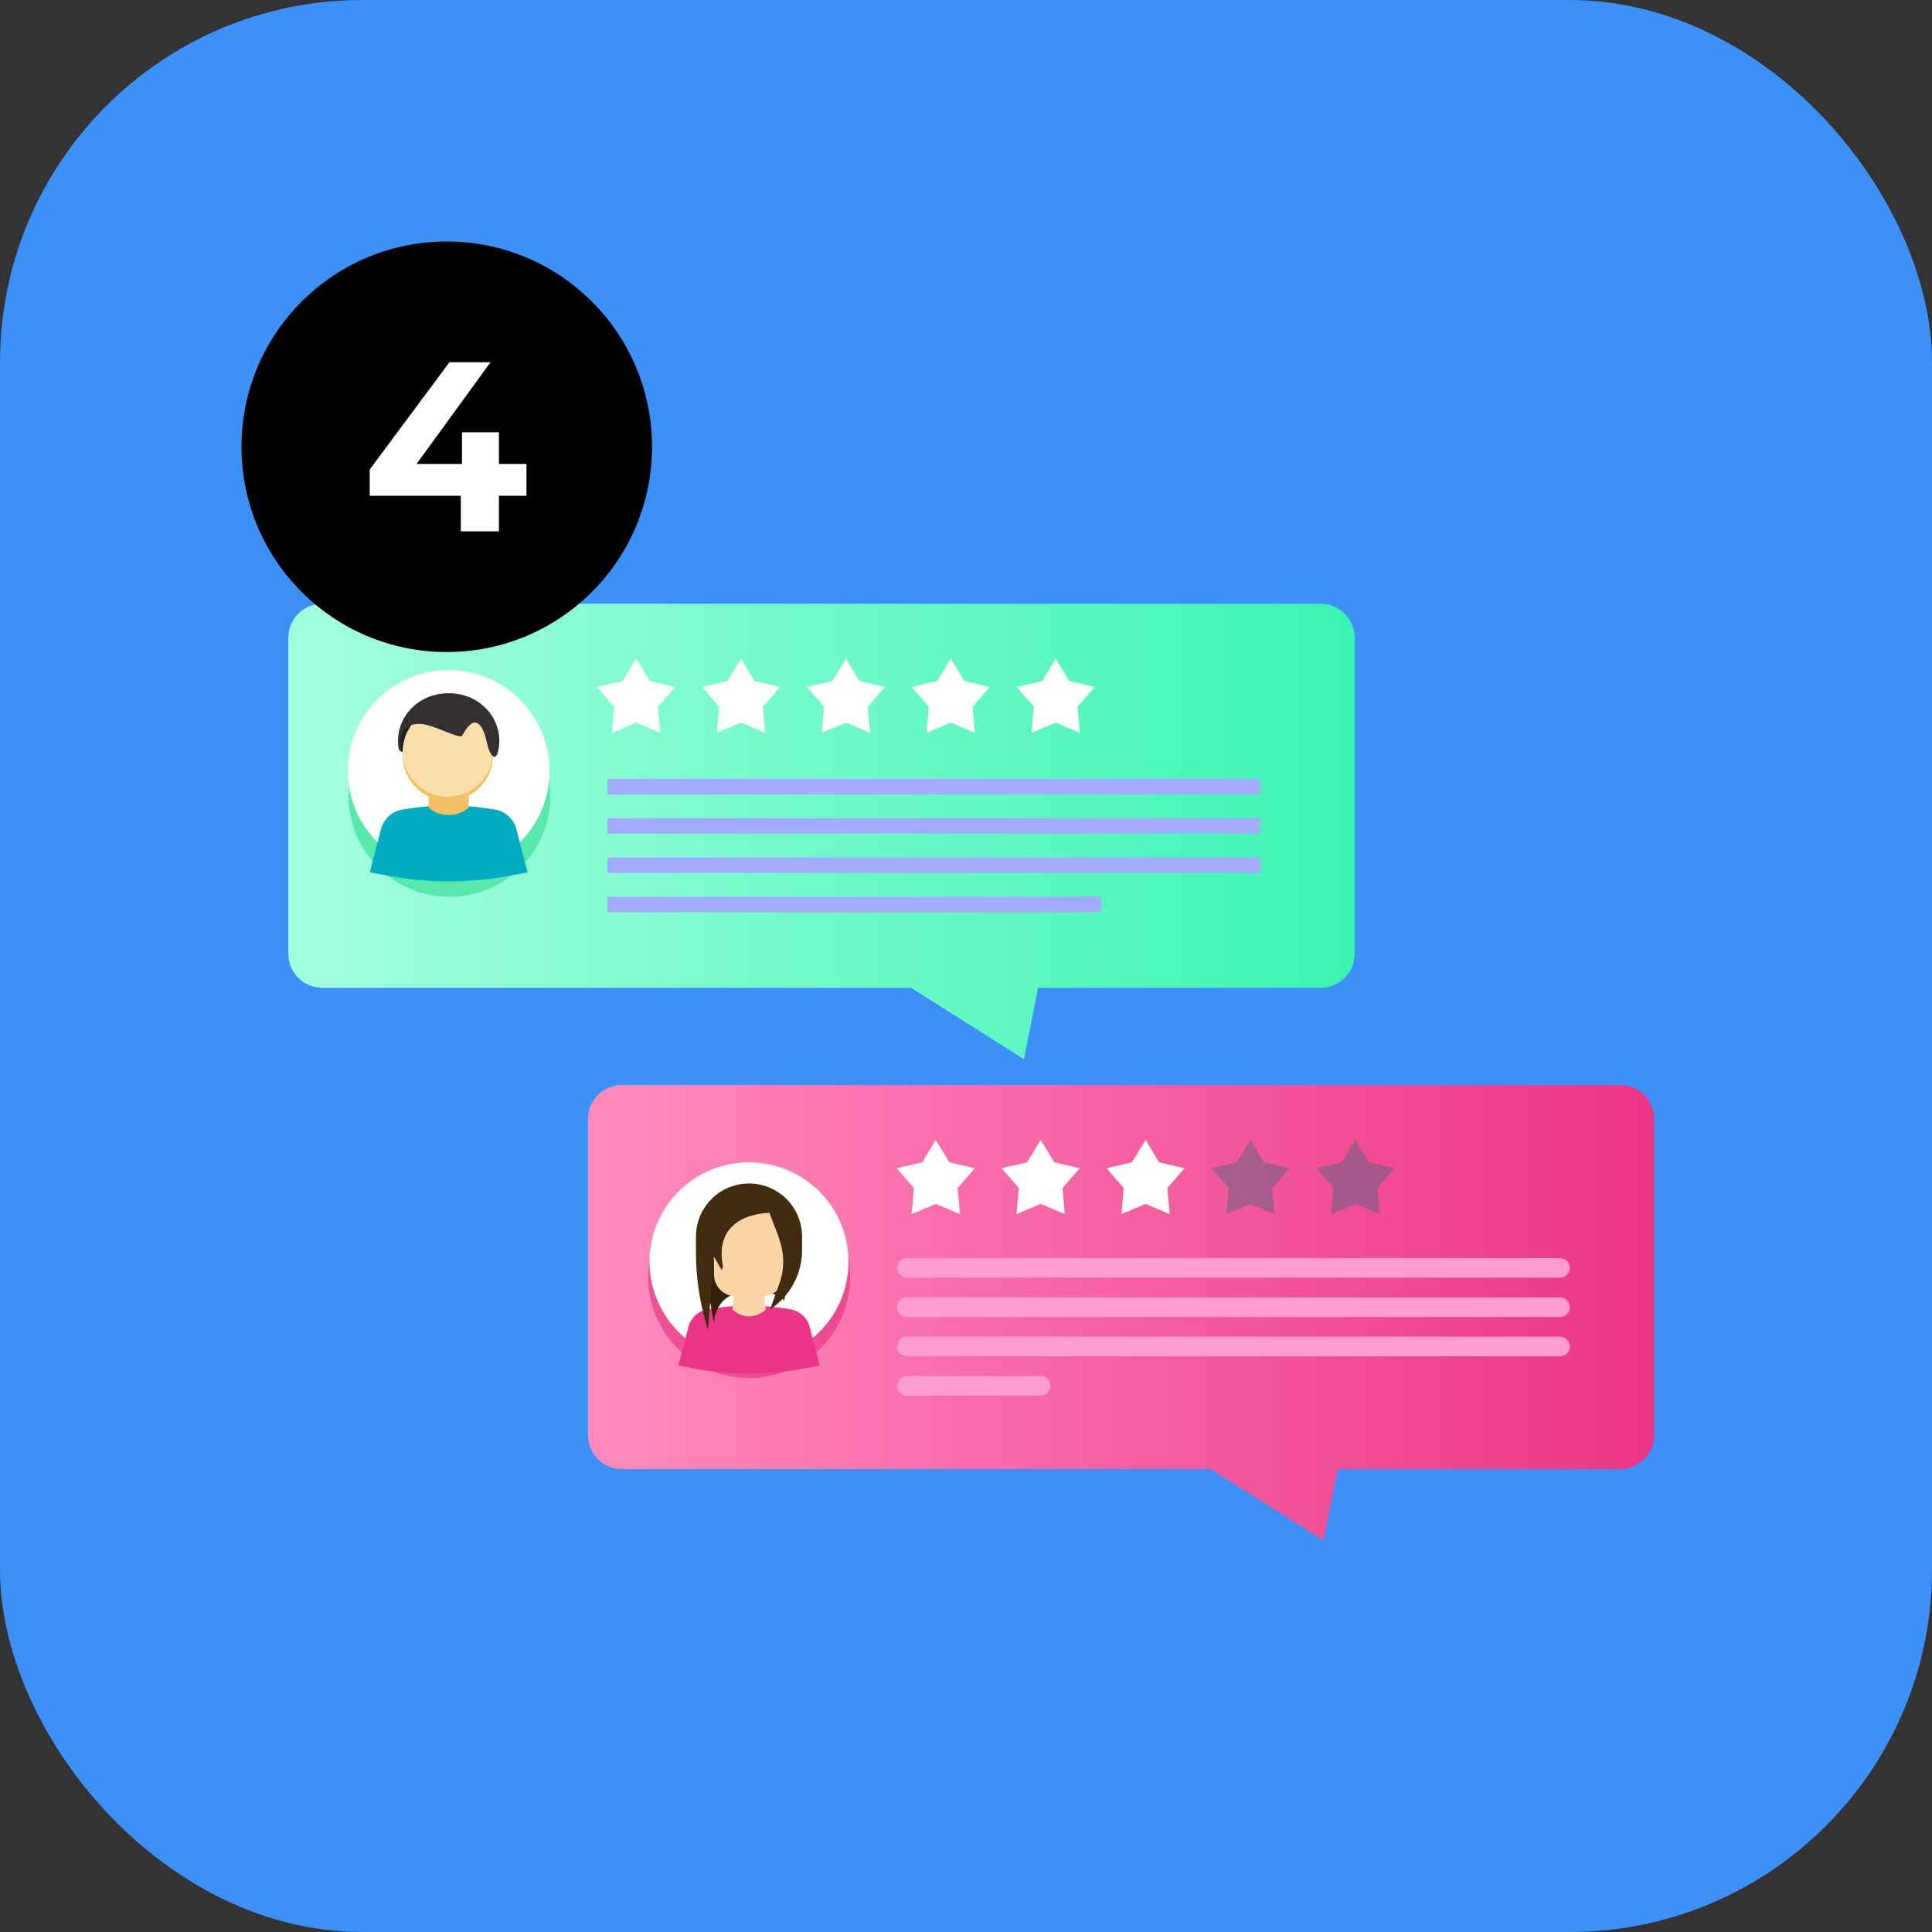 <?xml version="1.0" encoding="UTF-8"?> <svg xmlns="http://www.w3.org/2000/svg" width="160" height="160" viewBox="0 0 160 160" fill="none"><rect x="0" y="0" width="160" height="160" fill="#333333" stroke="none"/> <rect width="160" height="160" rx="30" fill="#3B91F7"></rect> <path d="M134.191 121.663H110.79L109.613 127.574L100.264 121.663H51.505C51.136 121.663 50.771 121.59 50.43 121.449C50.089 121.308 49.779 121.101 49.519 120.84C49.258 120.579 49.051 120.269 48.91 119.929C48.769 119.588 48.696 119.223 48.696 118.854V92.666C48.696 91.921 48.992 91.207 49.519 90.68C50.046 90.153 50.76 89.857 51.505 89.857H134.191C134.936 89.857 135.65 90.153 136.177 90.68C136.704 91.207 137 91.921 137 92.666V118.854C137 119.223 136.927 119.588 136.786 119.929C136.645 120.269 136.438 120.579 136.177 120.84C135.917 121.101 135.607 121.308 135.266 121.449C134.925 121.59 134.56 121.663 134.191 121.663V121.663Z" fill="url(#paint0_linear)"></path> <path d="M75.107 105H129.194" stroke="#FF9ECD" stroke-width="1.624" stroke-miterlimit="10" stroke-linecap="round"></path> <path d="M75.107 108.257H129.194" stroke="#FF9ECD" stroke-width="1.624" stroke-miterlimit="10" stroke-linecap="round"></path> <path d="M75.107 111.512H129.194" stroke="#FF9ECD" stroke-width="1.624" stroke-miterlimit="10" stroke-linecap="round"></path> <path d="M75.107 114.769H86.177" stroke="#FF9ECD" stroke-width="1.624" stroke-miterlimit="10" stroke-linecap="round"></path> <path opacity="0.64" d="M70.399 105.788C70.407 101.174 66.671 97.427 62.054 97.419C57.437 97.411 53.688 101.145 53.68 105.759C53.672 110.372 57.408 114.119 62.025 114.127C66.641 114.135 70.391 110.401 70.399 105.788Z" fill="#E3337F"></path> <path d="M59.841 103.361C59.841 102.925 59.97 102.5 60.212 102.138C60.454 101.776 60.798 101.494 61.2 101.328C61.602 101.161 62.045 101.118 62.472 101.202C62.899 101.287 63.291 101.497 63.599 101.805C63.907 102.112 64.117 102.504 64.202 102.931C64.287 103.358 64.243 103.8 64.077 104.203C63.91 104.605 63.628 104.948 63.266 105.19C62.904 105.432 62.478 105.561 62.043 105.561C61.459 105.561 60.899 105.329 60.486 104.916C60.073 104.504 59.841 103.944 59.841 103.361V103.361ZM65.719 108.487L65.422 107.414C65.311 106.916 65.115 106.44 64.843 106.007C64.722 105.818 64.533 105.681 64.315 105.625C64.097 105.568 63.866 105.596 63.667 105.703C63.17 105.978 62.611 106.123 62.042 106.123C61.474 106.123 60.914 105.978 60.417 105.703C60.218 105.597 59.987 105.569 59.769 105.625C59.551 105.682 59.363 105.818 59.241 106.007C58.969 106.44 58.773 106.916 58.662 107.414L58.366 108.482C58.323 108.631 58.316 108.788 58.344 108.941C58.373 109.093 58.437 109.236 58.531 109.359C58.626 109.482 58.748 109.582 58.887 109.649C59.027 109.716 59.181 109.75 59.336 109.747H64.749C64.904 109.75 65.057 109.716 65.197 109.649C65.337 109.581 65.459 109.482 65.553 109.359C65.647 109.236 65.712 109.093 65.74 108.941C65.769 108.788 65.762 108.631 65.719 108.482V108.487Z" fill="#FF6E83"></path> <path d="M56.151 98.724C55.01 99.885 54.239 101.359 53.935 102.959C53.632 104.559 53.81 106.213 54.447 107.712C55.084 109.211 56.151 110.487 57.514 111.379C58.877 112.272 60.474 112.741 62.103 112.726C63.732 112.711 65.32 112.214 66.667 111.298C68.013 110.381 69.058 109.086 69.668 107.576C70.278 106.066 70.426 104.409 70.094 102.815C69.762 101.221 68.965 99.761 67.802 98.619C67.03 97.862 66.117 97.263 65.114 96.858C64.11 96.453 63.037 96.25 61.955 96.26C60.873 96.269 59.804 96.492 58.808 96.915C57.812 97.337 56.91 97.952 56.151 98.724V98.724Z" fill="white"></path> <path d="M67.881 113.085L66.612 113.331C63.585 113.9 60.479 113.9 57.452 113.331L56.183 113.085L57.018 109.878C57.115 109.504 57.321 109.166 57.609 108.907C57.897 108.649 58.254 108.48 58.637 108.424L59.251 108.332C61.095 108.057 62.969 108.057 64.813 108.332L65.427 108.424C65.81 108.481 66.168 108.649 66.455 108.908C66.743 109.166 66.949 109.504 67.047 109.878L67.881 113.085Z" fill="#EB3584"></path> <path d="M59.127 109.591C59.127 109.591 59.127 106.957 62.034 106.957C64.941 106.957 64.94 107.768 64.94 107.768L65.481 104.322H58.181L59.127 109.591Z" fill="#332009"></path> <path d="M63.423 108.438V108.444C63.054 108.811 62.555 109.016 62.035 109.015C61.514 109.014 61.016 108.806 60.648 108.438L60.857 106.698H63.209L63.423 108.438Z" fill="#FAD5A8"></path> <g style="mix-blend-mode:multiply" opacity="0.68"> <path d="M63.136 106.095C62.78 106.213 62.407 106.273 62.032 106.27V106.27C61.657 106.273 61.283 106.213 60.928 106.095L60.747 107.567C61.115 107.71 62.438 108.019 63.351 107.878L63.136 106.095Z" fill="#FAD5A8"></path> </g> <path d="M60.299 99.908H63.769C64.08 99.908 64.378 100.032 64.598 100.251C64.818 100.471 64.941 100.769 64.941 101.08V105.537C64.941 105.776 64.894 106.014 64.802 106.235C64.71 106.456 64.576 106.658 64.406 106.827C64.237 106.997 64.035 107.131 63.814 107.223C63.592 107.314 63.355 107.362 63.115 107.362H60.954C60.47 107.362 60.006 107.17 59.663 106.828C59.321 106.486 59.128 106.022 59.128 105.538V101.08C59.128 100.769 59.251 100.471 59.471 100.251C59.691 100.032 59.989 99.908 60.3 99.908H60.299Z" fill="#FAD5A8"></path> <g style="mix-blend-mode:multiply" opacity="0.68"> <path d="M60.016 104.976C60.248 103.024 60.838 101.454 62.886 100.523L62.938 100.475L61.625 99.072L58.557 102.366L60.016 104.976Z" fill="#FAD5A8"></path> </g> <g style="mix-blend-mode:multiply" opacity="0.68"> <path d="M64.393 104.976C64.225 105.929 63.881 106.545 63.43 107.006C63.887 106.756 64.269 106.387 64.535 105.939C64.8 105.49 64.941 104.979 64.94 104.457V99.908C64.94 99.908 64.265 100.361 64.425 101.993C64.511 102.776 64.527 103.564 64.473 104.349L64.393 104.976Z" fill="#FAD5A8"></path> </g> <path d="M58.625 110.121L59.127 104.084L59.778 105.188L59.868 104.867C59.321 102.046 60.955 100.589 63.716 100.435L64.377 102.152C64.537 102.574 64.665 103.007 64.758 103.449C64.953 104.406 64.877 105.398 64.539 106.314L63.772 108.438C64.586 107.904 65.254 107.176 65.717 106.32C66.18 105.463 66.423 104.506 66.424 103.532V102.403C66.424 101.238 65.961 100.121 65.137 99.298C64.313 98.474 63.195 98.012 62.03 98.012C61.453 98.012 60.882 98.125 60.349 98.346C59.816 98.566 59.331 98.89 58.923 99.297C58.515 99.705 58.191 100.189 57.97 100.722C57.749 101.255 57.636 101.826 57.636 102.403V103.735C57.636 105.7 57.912 107.657 58.456 109.546L58.621 110.121" fill="#422C10"></path> <path d="M77.498 99.701L75.499 100.547L75.686 98.385L74.263 96.746L76.378 96.257L77.498 94.397L78.617 96.257L80.732 96.746L79.309 98.385L79.497 100.547L77.498 99.701Z" fill="white"></path> <path d="M86.184 99.701L84.185 100.547L84.373 98.385L82.949 96.746L85.065 96.257L86.184 94.397L87.304 96.257L89.419 96.746L87.995 98.385L88.183 100.547L86.184 99.701Z" fill="white"></path> <path d="M94.871 99.701L92.871 100.547L93.059 98.385L91.636 96.746L93.751 96.257L94.871 94.397L95.99 96.257L98.105 96.746L96.682 98.385L96.87 100.547L94.871 99.701Z" fill="white"></path> <path opacity="0.34" d="M103.555 99.701L101.556 100.547L101.744 98.385L100.32 96.746L102.436 96.257L103.555 94.397L104.674 96.257L106.79 96.746L105.366 98.385L105.554 100.547L103.555 99.701Z" fill="#146D75"></path> <path opacity="0.34" d="M112.242 99.701L110.243 100.547L110.43 98.385L109.007 96.746L111.122 96.257L112.242 94.397L113.361 96.257L115.476 96.746L114.053 98.385L114.241 100.547L112.242 99.701Z" fill="#146D75"></path> <path d="M109.375 81.805H85.975L84.798 87.716L75.449 81.805H26.69C25.945 81.805 25.23 81.509 24.704 80.982C24.177 80.456 23.881 79.742 23.881 78.997V52.807C23.881 52.063 24.177 51.349 24.704 50.822C25.23 50.296 25.945 50 26.69 50H109.375C110.12 50 110.835 50.296 111.362 50.822C111.888 51.349 112.184 52.063 112.184 52.807V78.997C112.184 79.742 111.888 80.456 111.362 80.982C110.835 81.509 110.12 81.805 109.375 81.805V81.805Z" fill="url(#paint1_linear)"></path> <path d="M50.293 65.141H104.379" stroke="#A3ABFF" stroke-width="1.283" stroke-miterlimit="10" stroke-linejoin="round"></path> <path d="M50.293 68.397H104.379" stroke="#A3ABFF" stroke-width="1.283" stroke-miterlimit="10" stroke-linejoin="round"></path> <path d="M50.293 71.654H104.379" stroke="#A3ABFF" stroke-width="1.283" stroke-miterlimit="10" stroke-linejoin="round"></path> <path d="M50.293 74.911H91.196" stroke="#A3ABFF" stroke-width="1.283" stroke-miterlimit="10" stroke-linejoin="round"></path> <path d="M45.584 65.931C45.591 61.317 41.854 57.571 37.237 57.564C32.62 57.557 28.872 61.291 28.865 65.905C28.857 70.518 32.594 74.264 37.211 74.271C41.828 74.279 45.576 70.544 45.584 65.931Z" fill="#56E9AB"></path> <path d="M35.026 63.502C35.026 63.067 35.156 62.642 35.397 62.28C35.639 61.918 35.983 61.636 36.385 61.469C36.788 61.303 37.23 61.259 37.657 61.344C38.084 61.429 38.477 61.639 38.785 61.946C39.093 62.254 39.302 62.646 39.387 63.073C39.472 63.5 39.428 63.942 39.262 64.344C39.095 64.746 38.813 65.09 38.451 65.332C38.089 65.573 37.663 65.703 37.228 65.703C36.644 65.703 36.084 65.471 35.671 65.058C35.258 64.645 35.026 64.086 35.026 63.502V63.502ZM40.904 68.629L40.608 67.556C40.496 67.057 40.3 66.581 40.028 66.148C39.907 65.959 39.718 65.822 39.5 65.766C39.282 65.709 39.051 65.737 38.853 65.844C38.355 66.119 37.796 66.264 37.227 66.264C36.658 66.264 36.099 66.119 35.602 65.844C35.404 65.737 35.172 65.71 34.955 65.766C34.737 65.823 34.548 65.959 34.426 66.148C34.155 66.581 33.959 67.057 33.847 67.556L33.551 68.629C33.508 68.778 33.501 68.934 33.53 69.087C33.559 69.239 33.623 69.382 33.717 69.505C33.812 69.628 33.933 69.727 34.073 69.794C34.212 69.861 34.366 69.895 34.521 69.892H39.934C40.089 69.895 40.242 69.862 40.382 69.794C40.522 69.727 40.644 69.628 40.738 69.505C40.833 69.382 40.897 69.239 40.926 69.087C40.955 68.935 40.947 68.778 40.904 68.629Z" fill="#FF6E83"></path> <path d="M45.511 63.855C45.519 59.246 41.785 55.503 37.172 55.496C32.559 55.489 28.814 59.219 28.807 63.829C28.8 68.439 32.533 72.181 37.146 72.188C41.759 72.196 45.504 68.465 45.511 63.855Z" fill="white"></path> <path d="M43.69 72.245L42.273 72.512C38.891 73.148 35.421 73.148 32.039 72.512L30.622 72.245L31.555 68.662C31.664 68.244 31.894 67.867 32.215 67.578C32.537 67.289 32.936 67.101 33.364 67.037L34.05 66.935C36.109 66.627 38.203 66.627 40.263 66.935L40.949 67.037C41.376 67.101 41.776 67.289 42.097 67.578C42.419 67.867 42.648 68.244 42.758 68.662L43.69 72.245Z" fill="#00ACBF"></path> <path d="M38.811 66.906L38.727 66.969C38.261 67.324 37.688 67.51 37.103 67.499C36.517 67.487 35.952 67.278 35.5 66.906V66.906V65.246H38.813L38.811 66.906Z" fill="#F2C063"></path> <path d="M40.817 61.779C40.817 62.299 40.291 62.851 40.13 61.952C39.992 61.196 38.758 59.254 38.289 60.095C37.625 61.298 36.325 59.785 35.328 59.785C33.199 59.785 36.037 61.97 33.487 62.289C33.292 62.314 33.057 62.198 33.059 62.002C33.07 59.685 35.039 58.108 37.152 58.108C39.376 58.108 40.817 59.561 40.817 61.779Z" fill="#1F1F1F"></path> <path d="M40.721 63.426C41.189 61.419 39.94 59.414 37.932 58.947C35.924 58.48 33.917 59.728 33.45 61.735C32.982 63.742 34.231 65.748 36.239 66.215C38.248 66.682 40.254 65.433 40.721 63.426Z" fill="#F2C063"></path> <path d="M40.817 62.245C40.817 62.983 40.598 63.704 40.188 64.317C39.777 64.931 39.194 65.409 38.512 65.692C37.83 65.974 37.08 66.048 36.355 65.904C35.631 65.76 34.966 65.405 34.444 64.883C33.922 64.361 33.566 63.696 33.422 62.973C33.278 62.249 33.352 61.499 33.635 60.817C33.917 60.135 34.396 59.552 35.01 59.142C35.624 58.733 36.345 58.514 37.084 58.514C37.574 58.514 38.059 58.61 38.512 58.798C38.965 58.985 39.377 59.26 39.723 59.606C40.07 59.953 40.345 60.364 40.532 60.817C40.72 61.27 40.817 61.755 40.817 62.245V62.245Z" fill="#FBDFAB"></path> <path d="M37.156 57.411C34.411 57.411 32.598 59.696 33.02 62.042C33.652 62.927 32.253 59.95 34.745 59.95C35.866 59.95 38.091 61.289 38.293 60.903C39.232 59.112 39.969 59.761 40.342 61.59C40.513 62.426 41.063 63.314 41.292 62.042C41.713 59.696 39.899 57.411 37.156 57.411Z" fill="#33302F"></path> <path d="M52.682 59.842L50.683 60.688L50.871 58.527L49.447 56.889L51.563 56.398L52.682 54.54L53.801 56.398L55.917 56.889L54.493 58.527L54.681 60.688L52.682 59.842Z" fill="white"></path> <path d="M61.369 59.842L59.37 60.688L59.557 58.527L58.134 56.889L60.249 56.398L61.369 54.54L62.489 56.398L64.603 56.889L63.18 58.527L63.368 60.688L61.369 59.842Z" fill="white"></path> <path d="M70.055 59.842L68.056 60.688L68.244 58.527L66.82 56.889L68.936 56.398L70.055 54.54L71.174 56.398L73.29 56.889L71.866 58.527L72.054 60.688L70.055 59.842Z" fill="white"></path> <path d="M78.74 59.842L76.741 60.688L76.928 58.527L75.505 56.889L77.621 56.398L78.74 54.54L79.859 56.398L81.975 56.889L80.551 58.527L80.739 60.688L78.74 59.842Z" fill="white"></path> <path d="M87.426 59.842L85.427 60.688L85.615 58.527L84.191 56.889L86.307 56.398L87.426 54.54L88.545 56.398L90.661 56.889L89.237 58.527L89.425 60.688L87.426 59.842Z" fill="white"></path> <circle cx="37" cy="37" r="17" fill="black"></circle> <path d="M43.6 38.42H41.32V35.8H38.26V38.42H34.5L40.62 30H37.22L30.62 38.88V41.06H38.16V44H41.32V41.06H43.6V38.42Z" fill="white"></path> <defs> <linearGradient id="paint0_linear" x1="48.696" y1="108.716" x2="137" y2="108.716" gradientUnits="userSpaceOnUse"> <stop offset="0.03" stop-color="#FF89BC"></stop> <stop offset="1" stop-color="#EB3584"></stop> </linearGradient> <linearGradient id="paint1_linear" x1="23.881" y1="68.858" x2="112.184" y2="68.858" gradientUnits="userSpaceOnUse"> <stop offset="0.03" stop-color="#A2FFDD"></stop> <stop offset="1" stop-color="#3BF4B1"></stop> </linearGradient> </defs> </svg> 